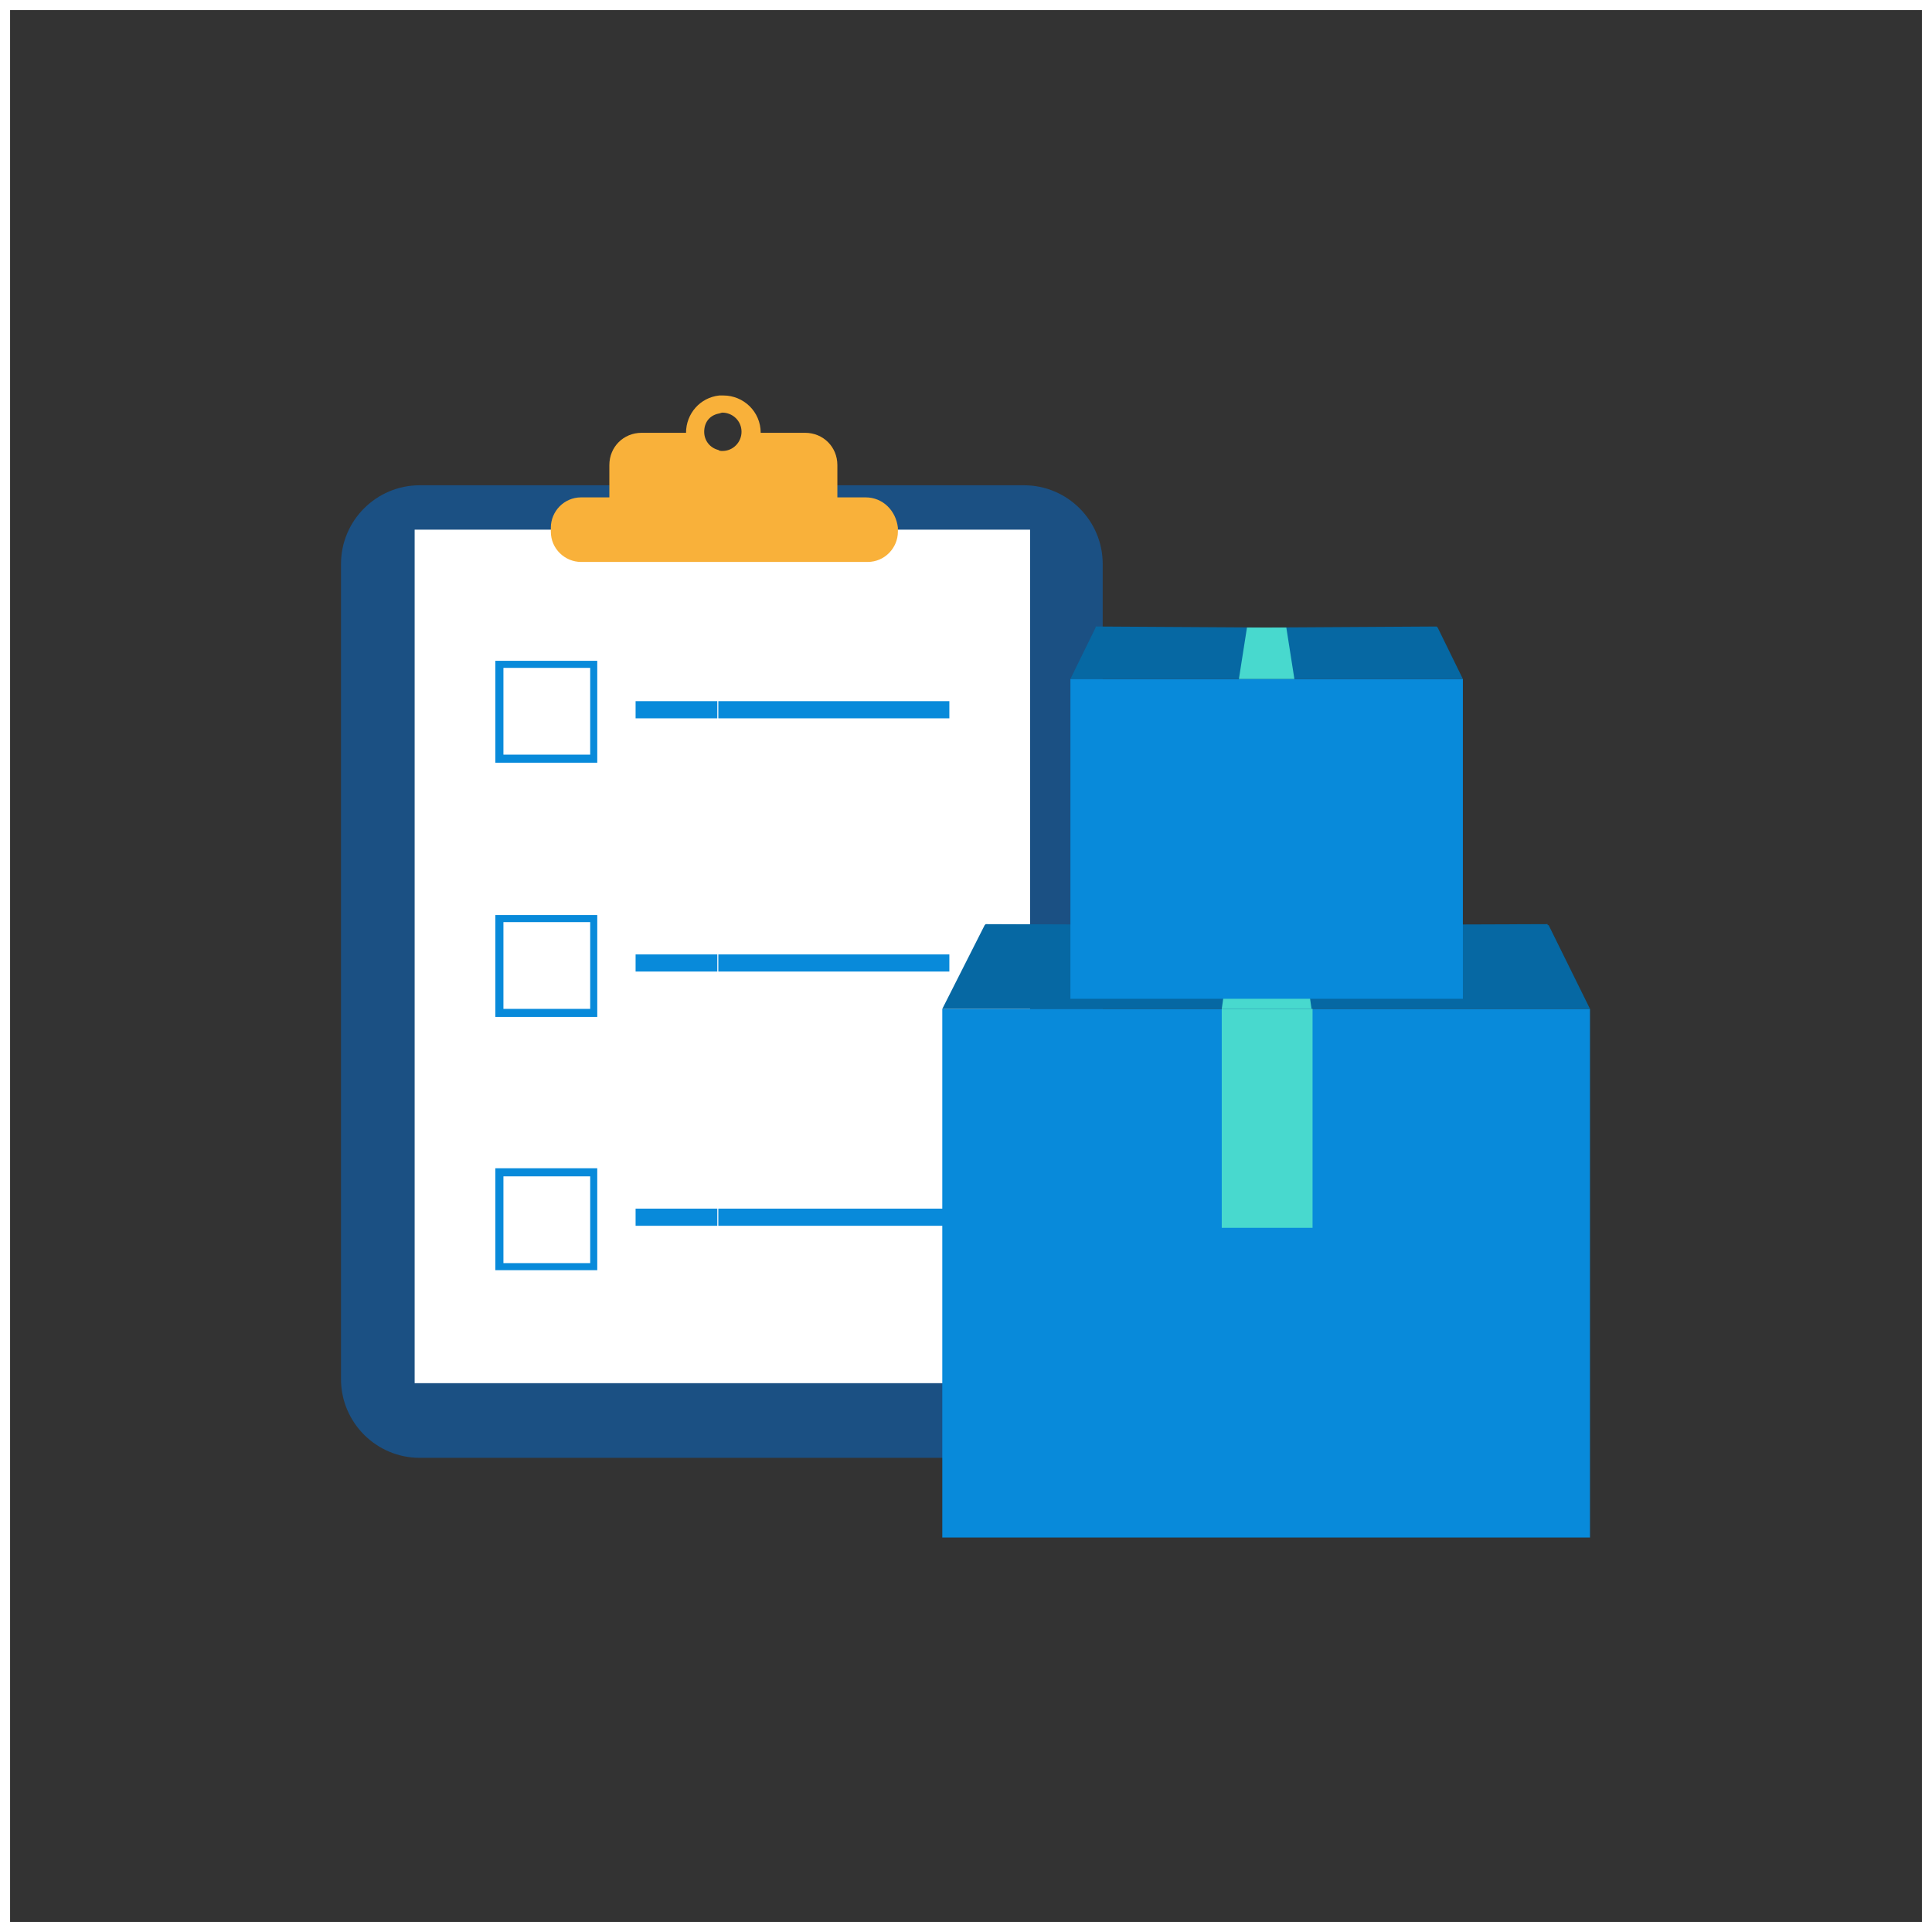 <?xml version="1.0" encoding="utf-8"?>
<!-- Generator: Adobe Illustrator 19.1.0, SVG Export Plug-In . SVG Version: 6.00 Build 0)  -->
<svg version="1.1" xmlns="http://www.w3.org/2000/svg" xmlns:xlink="http://www.w3.org/1999/xlink" x="0px" y="0px"
	 viewBox="0 0 191.5 191.5" style="enable-background:new 0 0 191.5 191.5;" xml:space="preserve">
<rect x="0" y="0" width="191.5" height="191.5" fill="#333333" stroke="none"/>
<style type="text/css">
	.st0{display:none;fill:none;stroke:#FFFFFF;stroke-miterlimit:10;}
	.st1{display:none;}
	.st2{display:inline;fill:#A2C72A;}
	.st3{display:inline;}
	.st4{fill:#F2F2F2;}
	.st5{fill:#A2C72A;}
	.st6{fill:#FFFFFF;}
	.st7{display:none;opacity:0.85;}
	.st8{display:none;opacity:0.8;}
	.st9{display:inline;fill:#443536;}
	.st10{display:inline;fill:none;stroke:#443536;stroke-miterlimit:10;}
	.st11{display:none;fill:#443536;}
	.st12{fill:#443536;}
	.st13{display:inline;fill:none;stroke:#443536;stroke-width:1.217;stroke-miterlimit:10;}
	.st14{fill:#E7F1FC;}
	.st15{fill:#E6F1FB;}
	.st16{fill-rule:evenodd;clip-rule:evenodd;fill:#FBC9BE;}
	.st17{fill-rule:evenodd;clip-rule:evenodd;fill:#F0B7AA;}
	.st18{fill-rule:evenodd;clip-rule:evenodd;fill:#FFFFFF;}
	.st19{fill-rule:evenodd;clip-rule:evenodd;fill:#756B85;}
	.st20{fill-rule:evenodd;clip-rule:evenodd;fill:#01B3BD;}
	.st21{fill-rule:evenodd;clip-rule:evenodd;fill:#FFD5A5;}
	.st22{fill-rule:evenodd;clip-rule:evenodd;fill:#99E1E5;}
	.st23{fill-rule:evenodd;clip-rule:evenodd;fill:#1ECBD4;}
	.st24{fill-rule:evenodd;clip-rule:evenodd;fill:#49739C;}
	.st25{fill-rule:evenodd;clip-rule:evenodd;fill:#84919F;}
	.st26{fill-rule:evenodd;clip-rule:evenodd;fill:#FCD89D;}
	.st27{fill-rule:evenodd;clip-rule:evenodd;fill:#6D8FB0;}
	.st28{clip-path:url(#SVGID_6_);}
	.st29{fill:#6BB9E9;}
	.st30{fill-rule:evenodd;clip-rule:evenodd;fill:#6BB9E9;}
	.st31{fill-rule:evenodd;clip-rule:evenodd;fill:#7696B5;}
	.st32{fill:#6DE1D8;}
	.st33{opacity:0.12;}
	.st34{fill:#000003;}
	.st35{fill:#328BDD;}
	.st36{fill:#93B7B5;}
	.st37{fill:#0070F0;}
	.st38{fill:#C8D4D5;}
	.st39{opacity:0.15;}
	.st40{fill:#49739C;}
	.st41{fill:#FBC9BE;}
	.st42{fill:#F0B7AA;}
	.st43{fill:none;stroke:#A93600;stroke-width:2.743;stroke-linecap:round;stroke-linejoin:round;stroke-miterlimit:10;}
	.st44{fill:#A7B85A;}
	.st45{fill:#A8A8A8;}
	.st46{fill:#1B5083;}
	.st47{fill:#4195E4;}
	.st48{fill:#F9B13A;}
	.st49{fill:#F7F7F7;}
	.st50{fill:#088ADA;}
	.st51{fill:#48D9CE;}
	.st52{fill:#0668A3;}
	.st53{fill:#FEA832;}
	.st54{fill:#117BDD;}
	.st55{fill:none;stroke:#FFFFFF;stroke-miterlimit:10;}
	.st56{fill:none;}
</style>
<g id="Layer_1">
</g>
<g id="Layer_4">
</g>
<g id="Layer_3">
	<g>
		<g>
			<g>
				<g>
					<g>
						<path class="st46" d="M101.5,48.1H71.2H41.6c-4.3,0-7.8,3.5-7.8,7.8v80.8c0,4.3,3.5,7.8,7.8,7.8h29.5h30.4
							c4.3,0,7.8-3.5,7.8-7.8V55.9C109.3,51.6,105.8,48.1,101.5,48.1z"/>
					</g>
				</g>
			</g>
			<g>
				<g>
					<g>
						<polygon class="st6" points="71.2,52.5 41.1,52.5 41.1,137.1 71.2,137.1 102.1,137.1 102.1,52.5 						"/>
					</g>
				</g>
			</g>
			<g>
				<g>
					<g>
						<g>
							<g>
								<path class="st50" d="M49.1,75.6h10.1V65.5H49.1V75.6z M49.9,66.2h8.6v8.6h-8.6V66.2z"/>
							</g>
						</g>
					</g>
					<g>
						<g>
							<g>
								<rect x="63" y="69.5" class="st50" width="8.1" height="1.7"/>
							</g>
						</g>
					</g>
					<g>
						<g>
							<g>
								<rect x="71.2" y="69.5" class="st50" width="22.9" height="1.7"/>
							</g>
						</g>
					</g>
				</g>
				<g>
					<g>
						<g>
							<g>
								<path class="st50" d="M49.1,100.8h10.1V90.7H49.1V100.8z M49.9,91.4h8.6v8.6h-8.6V91.4z"/>
							</g>
						</g>
					</g>
					<g>
						<g>
							<g>
								<rect x="63" y="94.6" class="st50" width="8.1" height="1.7"/>
							</g>
						</g>
					</g>
					<g>
						<g>
							<g>
								<rect x="71.2" y="94.6" class="st50" width="22.9" height="1.7"/>
							</g>
						</g>
					</g>
				</g>
				<g>
					<g>
						<g>
							<g>
								<path class="st50" d="M49.1,125.9h10.1v-10.1H49.1V125.9z M49.9,116.6h8.6v8.6h-8.6V116.6z"/>
							</g>
						</g>
					</g>
					<g>
						<g>
							<g>
								<rect x="63" y="119.8" class="st50" width="8.1" height="1.7"/>
							</g>
						</g>
					</g>
					<g>
						<g>
							<g>
								<rect x="71.2" y="119.8" class="st50" width="22.9" height="1.7"/>
							</g>
						</g>
					</g>
				</g>
			</g>
			<g>
				<g>
					<g>
						<path class="st48" d="M85.8,49.3H83v-2.5v-0.7c0-1.8-1.4-3.2-3.2-3.2h-4.4c0-2.1-1.7-3.7-3.7-3.7c-0.1,0-0.3,0-0.4,0
							c-1.9,0.2-3.3,1.8-3.3,3.7h-4.4c-1.8,0-3.2,1.4-3.2,3.2v0.7v2.5h-2.8c-1.7,0-3,1.4-3,3v0.4c0,1.7,1.4,3,3,3h13.8h14.6
							c1.7,0,3-1.4,3-3v-0.4C88.8,50.6,87.5,49.3,85.8,49.3z M71.2,41c0.1,0,0.3-0.1,0.4-0.1c1,0,1.9,0.8,1.9,1.9
							c0,1-0.8,1.9-1.9,1.9c-0.1,0-0.3,0-0.4-0.1c-0.8-0.2-1.4-0.9-1.4-1.8S70.3,41.2,71.2,41z"/>
					</g>
				</g>
			</g>
		</g>
		<g>
			<g>
				<g>
					<rect x="93.4" y="100" class="st50" width="64.2" height="52.4"/>
				</g>
			</g>
		</g>
		<g>
			<g>
				<g>
					<polygon class="st52" points="153.5,91.7 153.4,91.7 153.4,91.6 125.5,91.7 97.7,91.6 97.6,91.7 97.6,91.7 93.4,100 157.6,100 
											"/>
				</g>
			</g>
		</g>
		<g>
			<g>
				<g>
					<rect x="121.1" y="100" class="st51" width="9" height="21.7"/>
				</g>
			</g>
		</g>
		<g>
			<g>
				<g>
					<polygon class="st51" points="128.8,91.6 128.2,91.6 122.9,91.6 122.3,91.6 121.1,100 130,100 					"/>
				</g>
			</g>
		</g>
		<g>
			<g>
				<g>
					<rect x="106.1" y="67.3" class="st50" width="38.9" height="31.7"/>
				</g>
			</g>
		</g>
		<g>
			<g>
				<g>
					<polygon class="st52" points="142.5,62.2 142.5,62.2 142.4,62.1 125.5,62.2 108.6,62.1 108.6,62.2 108.6,62.2 106.1,67.3 
						145,67.3 					"/>
				</g>
			</g>
		</g>
		<g>
			<g>
				<g>
					<polygon class="st51" points="127.5,62.2 127.2,62.2 123.9,62.2 123.6,62.2 122.8,67.3 128.3,67.3 					"/>
				</g>
			</g>
		</g>
	</g>
	<rect x="0.5" y="0.5" class="st55" width="190.5" height="190.5"/>
</g>
</svg>
